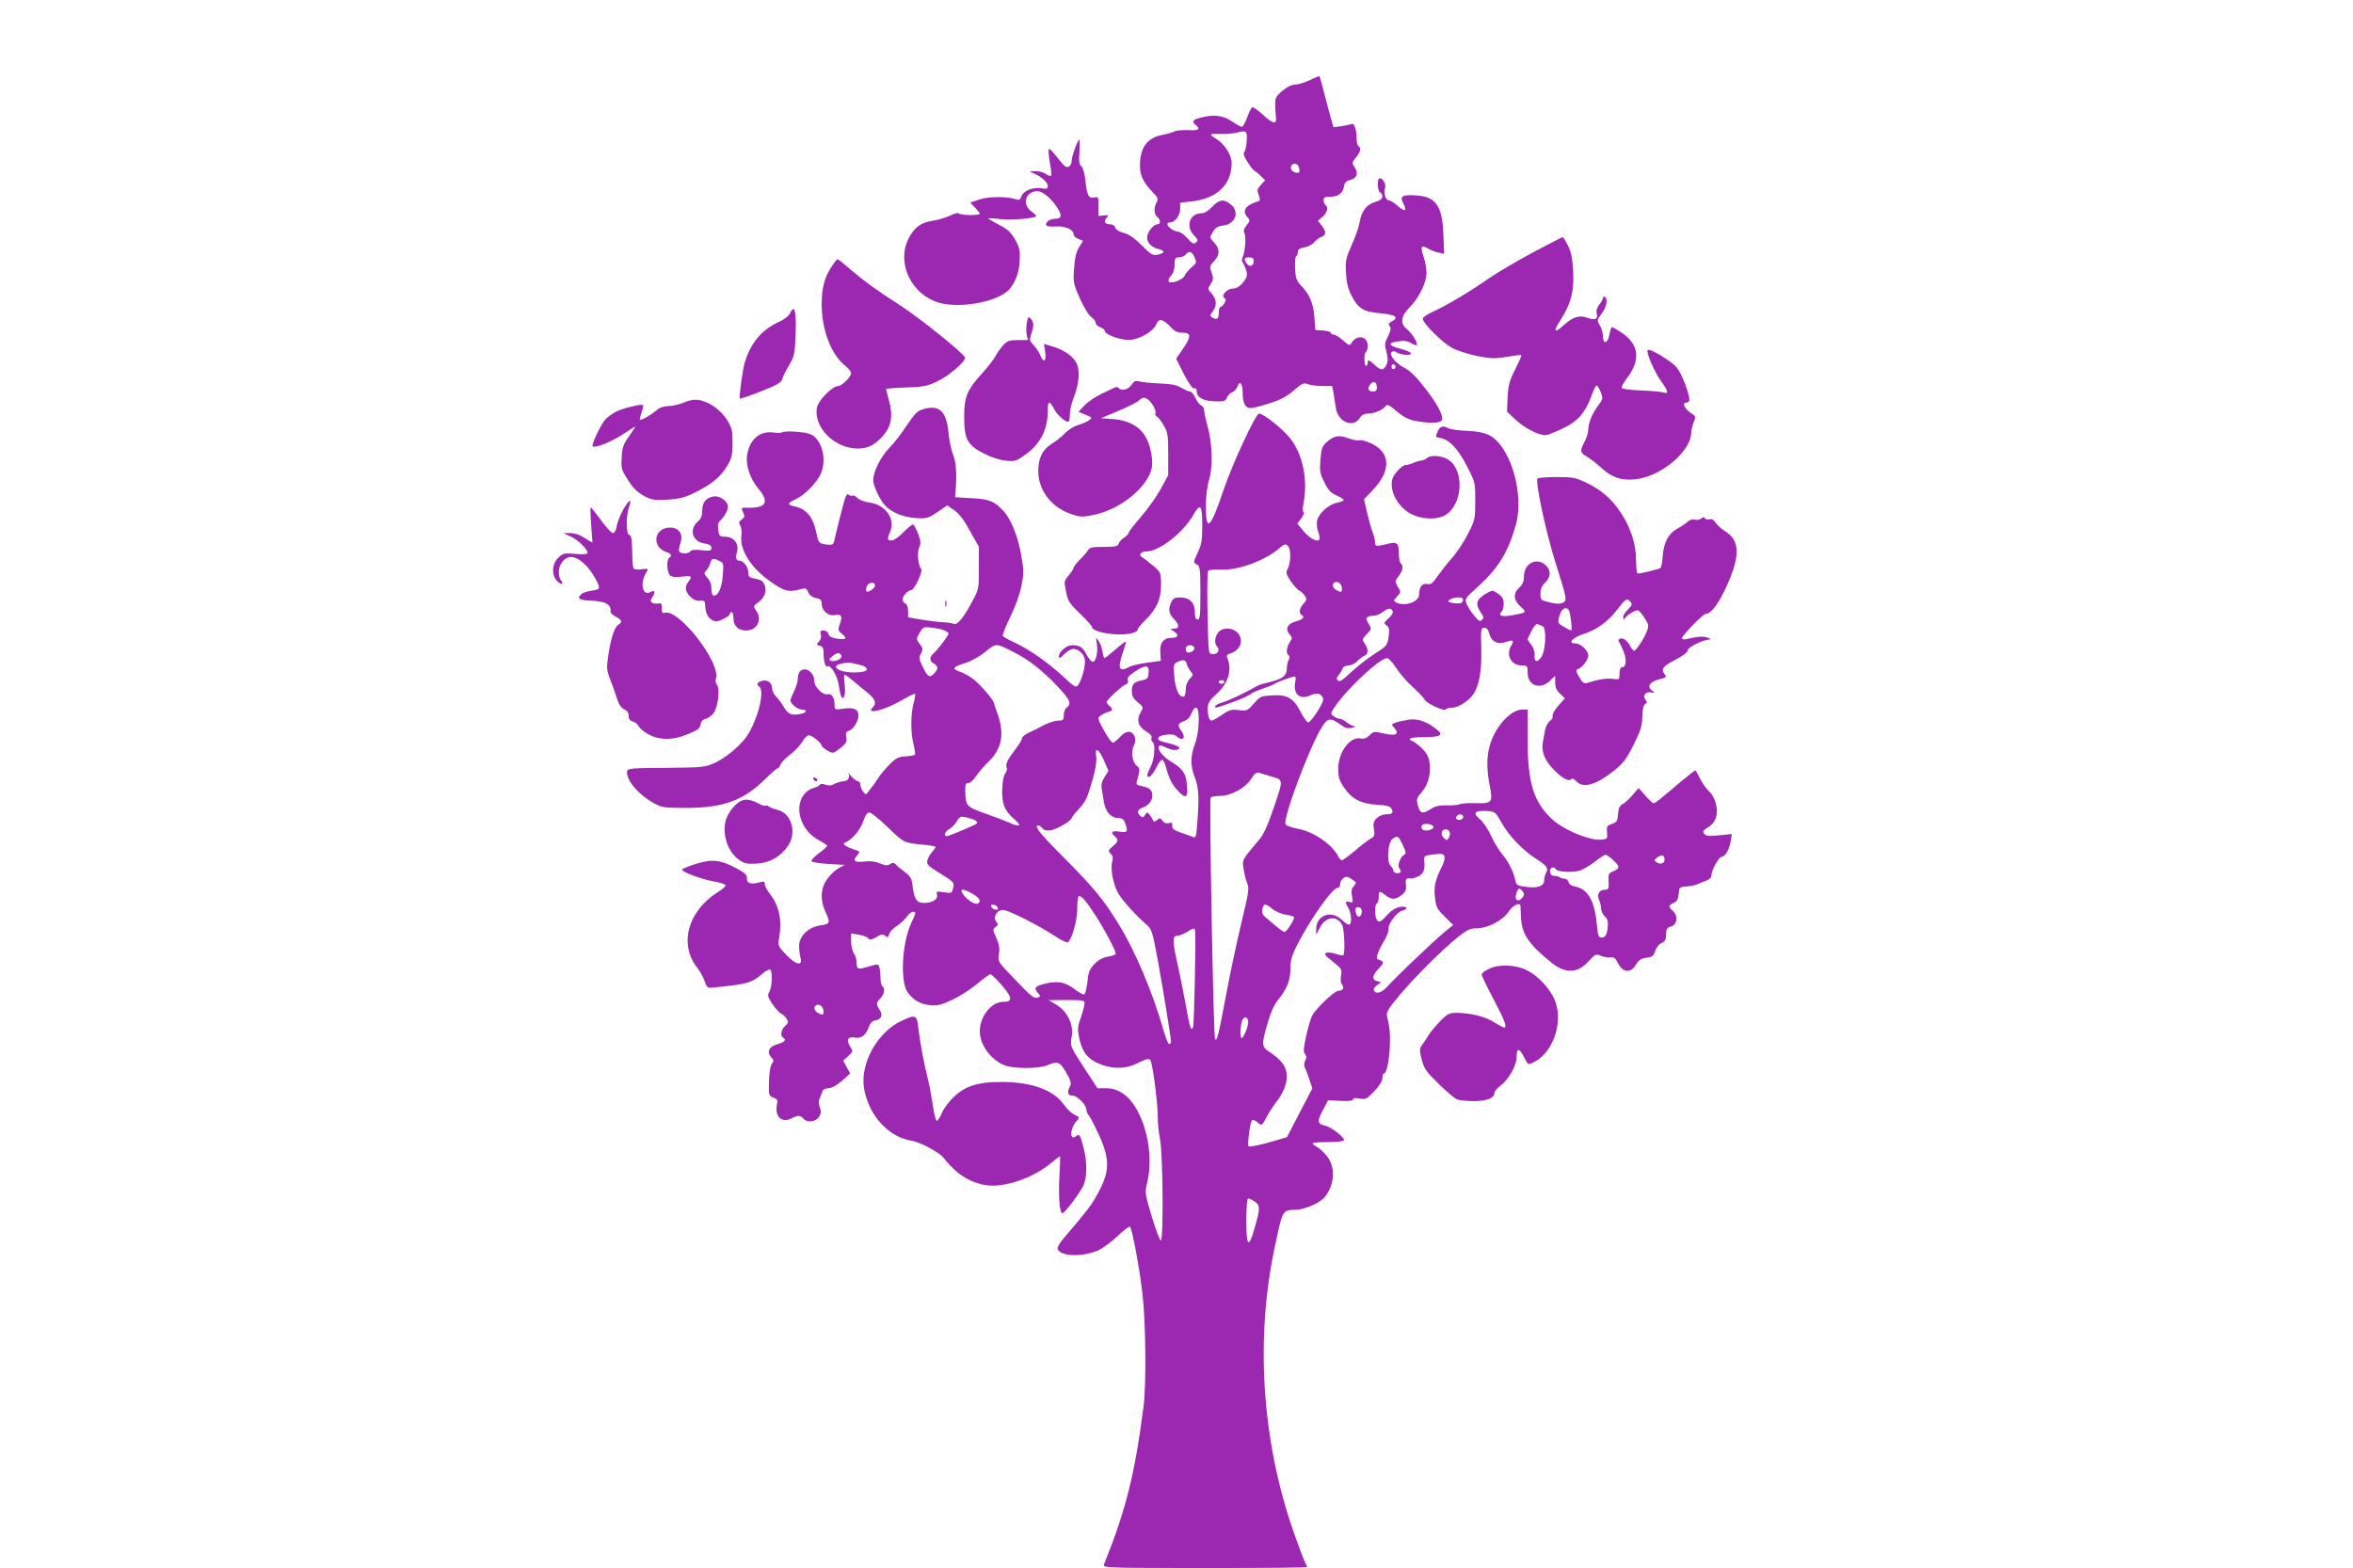 <?xml version="1.0" standalone="no"?>
<!DOCTYPE svg PUBLIC "-//W3C//DTD SVG 20010904//EN"
 "http://www.w3.org/TR/2001/REC-SVG-20010904/DTD/svg10.dtd">
<svg version="1.0" xmlns="http://www.w3.org/2000/svg"
 width="1280pt" height="853pt" viewBox="0 0 1280 853"
 preserveAspectRatio="xMidYMid meet">
<g transform="translate(0,853) scale(0.1,-0.1)"
fill="#9c27b0" stroke="none">
<path d="M7125 8094 c-28 -13 -63 -24 -80 -24 -19 -1 -44 -13 -70 -35 -35 -30
-39 -38 -38 -77 0 -24 3 -54 4 -67 6 -40 -18 -35 -70 14 -28 26 -54 44 -59 41
-6 -3 -18 -28 -28 -56 -10 -27 -23 -50 -28 -50 -6 0 -31 14 -55 30 -48 33
-103 39 -173 19 -41 -11 -46 -20 -23 -39 27 -23 16 -31 -43 -28 -31 1 -64 -2
-71 -6 -8 -5 -38 -14 -69 -20 -76 -15 -114 -61 -120 -145 -5 -67 11 -106 66
-164 32 -33 35 -40 24 -57 -16 -27 -15 -65 3 -80 19 -15 20 -40 2 -40 -22 0
-57 -44 -57 -72 0 -29 24 -54 63 -63 36 -9 34 -22 -4 -30 -28 -6 -36 -2 -88
50 -39 39 -68 60 -98 68 -26 6 -43 18 -46 29 -3 11 -14 18 -31 18 -28 0 -34
18 -13 39 10 10 6 12 -18 9 l-30 -3 0 53 c1 50 0 53 -21 48 -31 -8 -41 10 -49
89 -5 43 -14 74 -23 81 -11 8 -14 26 -10 77 2 37 2 67 0 67 -9 0 -42 -88 -42
-113 0 -16 -7 -30 -17 -34 -16 -6 -21 -1 -79 72 -12 16 -26 27 -29 23 -3 -3 0
-35 6 -72 7 -36 10 -69 6 -72 -3 -3 -16 1 -29 10 -12 9 -38 16 -58 15 -32 0
-33 -1 -11 -10 42 -17 81 -50 81 -70 0 -17 -5 -18 -38 -13 -46 7 -97 -15 -107
-47 -5 -16 -12 -19 -28 -13 -49 16 -147 16 -198 -1 l-51 -17 26 -27 c14 -15
26 -30 26 -34 0 -10 -108 -9 -114 2 -3 5 -25 -1 -48 -12 -23 -11 -66 -24 -96
-28 -64 -9 -104 -41 -134 -106 -59 -132 23 -297 171 -340 106 -30 289 -1 365
58 41 32 69 96 73 169 3 57 0 71 -24 115 -22 39 -40 57 -85 80 -31 17 -59 33
-62 36 -3 3 27 2 67 -3 62 -6 181 3 194 16 2 2 -10 14 -26 26 -54 38 -32 110
33 110 28 0 77 -41 109 -92 25 -40 22 -58 -11 -58 -15 0 -33 -5 -40 -12 -24
-24 -12 -33 38 -30 54 4 100 -16 100 -43 0 -9 12 -20 26 -25 l26 -10 -22 -35
c-16 -26 -23 -58 -27 -115 -6 -76 -4 -83 32 -165 22 -48 48 -91 62 -100 12 -9
23 -22 23 -30 0 -9 11 -20 25 -25 14 -5 25 -14 25 -20 0 -21 89 -52 138 -49
54 4 128 48 142 85 13 33 36 30 74 -11 26 -28 41 -35 70 -35 50 0 47 -25 -13
-108 l-23 -33 42 -84 c29 -55 48 -81 57 -78 8 3 13 -2 13 -14 0 -35 33 -54 96
-56 53 -2 60 0 69 21 5 12 18 25 28 28 10 3 22 17 28 30 13 37 29 19 29 -32 0
-56 14 -84 43 -84 12 0 58 11 103 26 60 19 94 37 132 70 45 39 53 43 77 34 14
-5 50 -10 79 -10 l53 0 8 -42 c3 -24 9 -59 12 -78 11 -75 93 -110 129 -55 11
17 25 25 45 25 34 0 80 19 96 40 9 13 18 9 62 -28 36 -31 64 -45 102 -52 64
-12 119 -13 138 -1 20 13 -8 75 -72 160 -61 80 -94 114 -134 134 -42 22 -77
67 -63 81 7 7 16 7 30 -2 25 -15 89 -17 73 -1 -6 6 -32 16 -59 23 -62 16 -66
32 -9 39 34 5 53 2 71 -9 13 -9 27 -14 30 -11 9 9 -24 64 -53 87 -38 30 -33
70 16 119 50 50 91 134 91 186 0 23 -7 63 -16 89 -19 55 -13 66 24 44 15 -9
41 -19 57 -22 l31 -7 -4 103 c-6 159 -40 208 -149 215 -76 5 -90 -4 -69 -44
22 -43 9 -48 -31 -13 -18 17 -40 30 -48 30 -17 0 -30 42 -21 66 8 20 -10 54
-28 54 -17 0 -13 -73 3 -78 6 -2 11 -12 11 -21 0 -12 -13 -22 -40 -30 -47 -14
-74 -51 -84 -111 -3 -22 -22 -76 -42 -121 -33 -74 -36 -89 -32 -153 2 -50 11
-86 28 -120 38 -75 65 -92 159 -100 84 -8 104 -23 60 -46 -16 -9 -18 -14 -9
-25 8 -10 6 -23 -9 -54 -19 -36 -20 -45 -9 -85 9 -34 9 -51 0 -70 -15 -33 -30
-33 -64 -1 -31 29 -38 31 -38 10 0 -8 -4 -15 -8 -15 -12 0 -13 68 -2 75 6 3
10 19 10 35 0 53 -61 62 -89 13 -8 -15 -13 -13 -45 15 -20 18 -43 32 -51 32
-8 0 -15 4 -15 9 0 6 -19 11 -42 13 l-43 3 -5 70 c-6 76 -25 122 -72 171 -25
26 -30 41 -33 93 -1 33 1 64 6 67 5 3 9 13 9 23 0 14 10 21 36 25 19 4 43 16
52 27 9 12 27 25 40 30 27 11 28 29 2 62 l-21 26 26 22 c26 23 33 53 15 64 -5
3 -10 15 -10 26 0 15 7 19 38 19 43 0 68 20 74 59 2 18 12 27 36 33 36 10 43
39 18 73 -12 17 -11 23 10 48 25 30 30 52 14 62 -5 3 -10 19 -10 34 0 57 -12
92 -28 86 -9 -3 -34 -8 -57 -12 l-41 -5 -17 58 c-9 33 -25 94 -36 137 -11 43
-21 80 -23 82 -2 2 -26 -7 -53 -21z m-343 -329 c-1 -27 -7 -54 -13 -61 -7 -9
-3 -24 18 -56 15 -24 32 -45 37 -47 6 -2 21 -15 34 -28 l24 -24 -23 -25 c-20
-22 -22 -28 -12 -55 10 -26 9 -31 -5 -35 -66 -20 -87 -51 -57 -84 16 -18 16
-21 -4 -46 -15 -19 -18 -31 -11 -44 10 -19 3 -103 -11 -131 -4 -9 -4 -20 0
-25 5 -5 13 -23 19 -41 8 -24 7 -36 -5 -55 -23 -33 -44 -48 -68 -48 -29 0 -64
-38 -46 -49 10 -7 11 -13 2 -30 -7 -11 -16 -21 -21 -21 -6 0 -10 -13 -10 -28
0 -36 -8 -44 -32 -31 -18 10 -18 11 1 38 23 32 19 64 -11 98 -19 20 -19 22 -2
48 15 23 16 31 5 62 -12 32 -11 37 13 62 33 34 33 68 1 101 -25 27 -26 27 -8
57 13 24 26 32 57 36 68 9 91 76 40 116 -38 30 -62 26 -100 -14 -19 -21 -42
-35 -56 -35 -66 0 -91 -70 -43 -120 22 -23 24 -29 11 -39 -13 -11 -20 -7 -47
23 -17 20 -40 36 -52 36 -21 0 -57 26 -57 42 0 4 7 8 15 8 27 0 55 38 55 74
l0 33 60 7 c142 16 220 91 220 211 0 42 -40 104 -86 131 -42 26 -40 27 41 25
22 0 56 3 75 8 51 13 55 9 52 -44z m282 -141 c9 -24 7 -34 -6 -34 -23 0 -41
18 -35 34 8 21 33 21 41 0z m-566 -494 c13 -28 12 -31 -17 -55 -16 -14 -32
-34 -36 -43 -6 -22 -73 -48 -86 -35 -6 6 -2 19 11 33 13 14 20 37 20 62 0 33
3 38 24 38 13 0 29 7 36 15 19 23 34 18 48 -15z m322 -19 c0 -28 -21 -37 -37
-16 -19 27 -16 35 12 35 18 0 25 -5 25 -19z m772 -576 c0 -5 -5 -11 -11 -13
-6 -2 -11 4 -11 13 0 9 5 15 11 13 6 -2 11 -8 11 -13z m-102 -117 c0 -11 -8
-18 -19 -18 -29 0 -36 18 -15 41 19 21 34 11 34 -23z"/>
<path d="M8339 7157 c-85 -46 -191 -108 -235 -138 -105 -74 -240 -154 -308
-184 -31 -14 -56 -31 -56 -39 0 -25 106 -130 160 -159 29 -15 91 -35 137 -44
73 -14 95 -15 160 -4 41 7 77 11 79 9 2 -3 -13 -37 -34 -78 -31 -62 -37 -84
-41 -151 l-3 -78 43 -41 c58 -54 141 -94 175 -86 14 4 54 20 89 37 76 36 119
84 151 172 12 34 25 61 30 60 4 -1 14 -17 22 -37 13 -33 12 -37 -12 -69 -33
-42 -56 -99 -56 -134 0 -16 -9 -45 -20 -66 -27 -50 -25 -60 13 -81 17 -11 53
-38 78 -61 55 -51 104 -69 178 -63 139 10 310 150 311 255 1 15 7 41 14 58 12
28 11 31 -18 50 -34 23 -47 55 -22 55 9 0 16 6 16 14 0 36 -42 145 -69 177
-29 35 -147 106 -158 95 -10 -10 36 -118 72 -168 41 -57 44 -73 13 -63 -13 4
-68 9 -123 11 -57 2 -101 8 -103 14 -2 5 9 27 25 48 80 103 71 188 -28 254
-23 15 -45 28 -50 28 -4 0 -10 -18 -14 -40 -8 -49 -35 -56 -35 -9 0 17 -8 44
-17 59 -16 28 -16 30 10 64 27 35 35 80 17 91 -5 3 -10 1 -10 -5 0 -7 -9 -23
-20 -37 -13 -16 -18 -34 -14 -48 8 -31 -9 -39 -50 -24 -44 16 -78 6 -125 -36
-57 -52 -65 -43 -22 24 57 89 74 154 69 264 -4 70 -10 103 -28 140 -13 26 -26
47 -29 47 -4 0 -76 -38 -162 -83z"/>
<path d="M4526 7083 c-41 -61 -56 -119 -56 -207 0 -140 50 -273 127 -335 18
-14 33 -33 33 -40 0 -21 -50 -71 -71 -71 -31 0 -108 -79 -115 -117 -20 -106
95 -222 219 -223 59 0 93 17 140 69 46 51 56 109 33 192 -9 32 -16 61 -16 63
0 2 48 6 108 8 94 3 115 7 172 34 61 29 150 105 150 128 0 18 -249 218 -355
286 -122 78 -191 128 -272 197 -33 29 -64 53 -67 53 -3 0 -17 -17 -30 -37z"/>
<path d="M4299 6828 c-7 -16 -31 -35 -62 -49 -93 -43 -152 -112 -185 -219 -12
-38 -33 -192 -27 -198 2 -3 53 15 114 39 87 34 111 48 116 66 3 12 19 46 37
75 29 50 32 60 36 171 5 124 -6 165 -29 115z"/>
<path d="M5586 6775 c-4 -20 -4 -50 -1 -66 l7 -29 -54 0 c-46 0 -58 -4 -80
-27 -14 -16 -33 -41 -41 -58 -8 -16 -40 -57 -70 -91 -86 -94 -102 -132 -102
-239 0 -124 17 -156 107 -202 41 -21 87 -36 120 -39 51 -5 56 -4 114 39 79 59
116 137 114 245 -1 41 13 41 33 -1 16 -34 70 -80 81 -70 3 4 6 23 6 42 0 20
10 61 22 91 31 81 35 152 9 193 -22 36 -74 69 -134 85 l-38 11 7 -45 c7 -51
-10 -61 -27 -16 -6 15 -22 39 -36 54 -24 25 -24 28 -12 65 15 43 13 62 -6 81
-10 11 -14 7 -19 -23z"/>
<path d="M6155 6436 c-17 -26 -58 -36 -70 -16 -3 5 -13 6 -23 1 -9 -4 -42 -20
-73 -35 -31 -15 -71 -42 -89 -61 l-33 -35 38 -16 c37 -15 38 -17 20 -30 -11
-8 -38 -20 -60 -26 -22 -6 -53 -26 -70 -43 -16 -18 -49 -44 -73 -59 -53 -33
-75 -80 -74 -155 3 -105 78 -197 189 -231 42 -13 56 -13 118 0 145 32 291 153
311 257 8 43 -9 127 -36 170 -33 55 -94 87 -172 93 l-69 5 93 39 c51 21 103
47 115 58 17 16 25 18 42 9 24 -13 55 -67 46 -81 -3 -5 1 -12 9 -17 8 -4 25
-26 37 -48 21 -36 24 -52 24 -155 l0 -115 -40 -74 c-22 -40 -70 -108 -107
-151 -38 -43 -68 -82 -68 -88 0 -5 -11 -17 -24 -26 -14 -8 -27 -23 -30 -33 -5
-15 -18 -18 -82 -18 -62 0 -77 -3 -85 -18 -6 -10 -26 -33 -45 -52 -19 -19 -34
-39 -34 -44 0 -5 -12 -24 -26 -41 -26 -30 -26 -33 -15 -88 10 -51 17 -63 76
-120 36 -34 65 -67 65 -73 0 -18 64 -37 135 -40 66 -3 115 10 115 30 0 4 18
25 40 47 63 62 87 117 86 195 -1 66 -2 67 -45 103 -24 20 -50 40 -58 45 -22
12 -7 31 23 31 69 0 200 101 255 198 39 68 49 56 49 -55 0 -83 -4 -106 -25
-150 -24 -52 -24 -53 -5 -63 18 -10 20 -22 20 -155 0 -122 -2 -145 -15 -145
-11 0 -15 11 -15 40 0 51 -29 80 -80 80 -30 0 -39 -5 -48 -25 -18 -39 -14 -63
13 -91 31 -31 32 -54 3 -54 l-22 0 22 -16 c28 -19 20 -34 -17 -34 -42 0 -64
-30 -59 -82 l3 -43 -75 -10 c-41 -6 -85 -16 -97 -23 -56 -31 -65 -9 -34 81 11
32 18 57 15 57 -3 0 -30 -20 -58 -45 -29 -25 -55 -45 -58 -45 -3 0 -8 17 -11
38 -4 21 -13 46 -22 57 -14 19 -14 18 -9 -12 9 -45 -4 -103 -21 -103 -8 0 -23
17 -34 39 -22 41 -37 51 -80 51 -30 0 -71 -36 -71 -62 0 -12 8 -9 29 13 16 16
38 29 49 29 32 0 63 -32 64 -65 1 -38 -18 -105 -36 -130 -13 -18 -17 -16 -86
48 -83 76 -182 145 -264 183 -30 14 -58 29 -61 35 -3 5 15 50 40 101 27 55 52
124 61 169 14 70 14 86 -1 170 -17 100 -56 197 -97 240 -49 53 -77 64 -172 69
l-91 5 3 30 c8 94 3 163 -13 200 -9 22 -21 75 -25 118 -11 119 -49 156 -135
132 -34 -10 -47 -22 -92 -89 -28 -43 -72 -100 -97 -125 -46 -47 -86 -128 -86
-174 1 -30 36 -106 63 -135 36 -39 97 -65 167 -70 62 -4 68 -2 119 32 l54 37
38 -27 c27 -18 54 -54 86 -113 l48 -86 0 -115 c0 -114 0 -115 -39 -187 -44
-84 -81 -127 -98 -117 -6 4 -32 8 -57 9 -25 1 -79 8 -118 14 l-73 13 0 34 c0
22 -6 37 -15 40 -8 4 -15 14 -15 24 0 18 30 50 47 50 16 0 65 101 54 114 -16
21 -23 88 -11 117 10 23 9 36 -5 74 -10 25 -22 48 -26 51 -5 3 -29 -15 -53
-40 -25 -26 -53 -46 -65 -46 -25 0 -26 7 -8 50 29 67 -27 145 -113 156 -28 4
-56 14 -66 25 -9 10 -21 16 -26 13 -5 -3 -15 -1 -22 5 -10 9 -19 -11 -40 -97
-15 -59 -31 -123 -35 -142 -6 -31 -10 -35 -36 -33 -46 4 -53 10 -61 50 -18 97
-54 144 -121 158 -43 9 -41 18 7 40 47 21 116 92 136 140 28 68 12 157 -36
200 -16 14 -42 22 -94 26 -39 3 -75 2 -79 -2 -5 -4 -26 -5 -48 -2 -76 11 -131
-36 -145 -124 -8 -54 17 -128 61 -181 61 -71 44 -106 -51 -104 -43 1 -43 1
-32 -24 11 -22 9 -28 -7 -40 -16 -12 -17 -18 -8 -33 6 -10 9 -36 6 -57 -9 -74
49 -169 152 -243 71 -52 102 -63 150 -51 53 13 50 13 63 -14 6 -14 22 -26 41
-29 25 -5 31 -12 31 -32 0 -37 36 -68 71 -61 36 7 43 -5 28 -48 -12 -32 -11
-36 12 -55 31 -25 22 -33 -29 -25 -28 4 -42 12 -45 25 -3 11 -14 19 -27 19
-17 0 -20 -4 -15 -21 4 -13 1 -27 -9 -38 -16 -17 -15 -19 4 -24 15 -4 20 -13
20 -39 0 -43 10 -79 20 -73 19 12 58 -55 64 -109 4 -31 11 -58 16 -61 14 -9
21 26 14 76 -4 27 -3 49 1 49 4 0 24 -15 45 -33 21 -17 56 -47 79 -65 42 -34
51 -58 29 -80 -42 -42 64 -16 158 39 37 22 69 37 72 34 3 -2 -1 -25 -8 -50
-16 -58 -17 -157 -1 -223 7 -29 11 -55 8 -58 -3 -3 -26 -7 -52 -9 -39 -2 -52
-9 -88 -46 -24 -24 -51 -57 -61 -74 -11 -16 -23 -34 -28 -40 -5 -5 -15 -19
-23 -30 -15 -20 -15 -20 -30 -1 -8 11 -15 28 -15 38 0 10 -6 18 -12 18 -7 0
-24 12 -38 28 -14 15 -21 22 -16 15 13 -20 -1 -43 -26 -43 -13 -1 -34 -7 -48
-14 -17 -10 -31 -11 -49 -5 -14 6 -27 6 -30 1 -3 -5 -17 -13 -31 -17 -120 -36
-105 -217 24 -285 25 -14 46 -28 46 -31 0 -4 -20 -22 -45 -40 -24 -19 -43 -38
-41 -44 1 -5 43 -12 92 -15 l89 -5 -33 -18 c-18 -10 -46 -36 -62 -59 -36 -50
-40 -111 -10 -177 28 -62 26 -68 -27 -75 -66 -9 -117 -60 -116 -113 0 -21 4
-50 8 -65 12 -46 -28 -36 -80 20 -42 44 -44 49 -37 87 17 97 1 178 -49 241
-16 20 -29 45 -29 55 0 15 -4 16 -32 8 -44 -12 -68 -3 -65 24 2 17 -10 28 -58
54 -86 46 -132 51 -221 23 -41 -13 -74 -27 -74 -31 0 -12 102 -51 168 -63 36
-6 67 -16 69 -21 2 -6 -17 -23 -42 -38 -163 -103 -212 -282 -114 -409 16 -20
35 -54 42 -75 10 -32 17 -38 37 -36 192 18 220 26 274 73 19 17 40 29 46 25
14 -9 10 -95 -5 -121 -11 -18 -9 -26 16 -65 17 -24 38 -48 47 -52 10 -5 24
-17 31 -29 11 -17 10 -23 -8 -39 -22 -21 -28 -54 -11 -64 20 -12 9 -24 -29
-35 -47 -12 -62 -42 -36 -71 15 -16 16 -21 4 -35 -8 -10 -14 -46 -16 -96 -2
-76 -1 -79 24 -89 22 -8 25 -14 19 -39 -12 -64 27 -101 80 -74 34 18 49 18 64
-1 20 -24 67 -19 85 9 12 18 13 29 5 52 -7 19 -8 35 -1 49 5 11 12 28 15 38 3
10 16 17 33 17 18 1 44 15 73 40 l45 40 -19 35 -19 35 27 25 c27 25 27 27 11
51 -23 35 -13 57 23 50 35 -8 63 12 77 55 8 22 19 35 33 37 35 5 47 28 28 57
-21 32 -20 41 4 65 21 21 26 55 10 65 -5 3 -10 23 -10 43 0 20 -3 47 -6 58 -5
21 -8 21 -51 8 -67 -20 -73 -19 -73 19 0 17 -7 41 -15 51 -8 11 -15 40 -15 64
l0 44 43 -7 c23 -4 46 -12 51 -20 7 -10 16 -8 43 7 27 17 36 18 49 7 13 -10
16 -9 21 9 3 12 20 31 39 43 18 11 43 34 55 50 11 16 27 29 35 29 19 0 18 -4
-10 -64 -50 -108 -60 -319 -18 -375 32 -43 69 -64 121 -69 43 -4 61 1 123 30
40 19 101 58 134 86 34 29 66 52 72 52 6 0 33 -27 62 -60 58 -67 60 -90 7 -90
-64 0 -127 -79 -127 -160 0 -73 58 -153 132 -184 49 -21 186 -21 235 -1 57 24
69 20 103 -40 25 -43 29 -58 21 -74 -18 -33 -13 -51 13 -51 26 0 76 -51 76
-77 0 -9 6 -24 14 -32 8 -9 33 -59 57 -111 59 -134 56 -197 -15 -323 -31 -57
-56 -88 -177 -230 -24 -28 -39 -53 -35 -62 15 -41 135 -44 220 -7 26 12 73 47
106 78 33 32 63 54 67 51 12 -12 53 -231 68 -367 18 -152 21 -492 6 -610 -49
-376 -96 -564 -216 -862 -7 -17 23 -18 549 -18 306 0 556 2 556 5 0 4 -6 18
-14 33 -7 15 -34 86 -59 158 -173 498 -209 1047 -103 1548 45 210 41 203 119
205 21 0 64 13 95 28 43 22 61 38 79 72 34 64 32 136 -5 187 -16 21 -41 45
-55 53 -15 8 -27 18 -27 21 0 4 35 7 79 7 43 0 84 4 90 8 16 9 -65 74 -102 82
-41 8 -43 25 -10 85 l28 53 68 -4 c46 -2 67 1 67 8 0 8 12 10 36 5 32 -6 39
-3 80 40 28 29 44 55 44 71 0 14 4 25 8 25 25 0 44 185 27 266 -3 13 -7 35
-10 49 -4 19 10 42 69 112 86 102 235 250 319 317 48 38 65 46 100 46 61 0
142 43 174 91 23 34 61 53 64 32 0 -5 2 -33 3 -63 3 -90 44 -150 170 -250 74
-58 140 -54 198 11 36 39 39 41 67 29 16 -6 39 -10 52 -8 18 2 27 -4 38 -27
27 -57 71 -62 101 -12 15 25 28 33 57 37 32 4 39 10 47 37 5 17 20 36 33 42
23 11 25 15 27 60 1 18 8 27 26 31 34 8 40 58 10 85 -26 23 -25 29 4 43 19 8
25 20 28 49 3 37 4 38 43 41 22 1 49 7 60 12 11 5 32 14 48 20 17 6 27 17 27
29 0 27 41 101 57 101 18 0 40 38 48 84 l6 39 -69 -7 c-55 -6 -71 -4 -81 8
-11 13 -7 18 20 35 43 26 58 71 43 130 -6 25 -22 54 -37 66 -14 13 -35 42 -47
66 -13 24 -24 46 -26 48 -2 2 -37 -25 -79 -60 -111 -95 -142 -119 -150 -119
-4 0 -24 19 -44 41 l-37 42 -34 -39 c-18 -22 -43 -44 -54 -49 -15 -8 -22 -22
-24 -53 -3 -38 -7 -45 -33 -54 -27 -9 -30 -14 -27 -47 3 -35 2 -36 -36 -39
-57 -5 -193 51 -253 103 -110 97 -143 200 -143 448 l0 157 -29 0 c-39 0 -88
-36 -128 -93 -61 -90 -76 -184 -49 -322 18 -91 13 -97 -79 -94 -40 1 -78 -2
-85 -6 -7 -4 -38 -7 -69 -6 -41 1 -64 -5 -86 -19 -45 -30 -61 -26 -72 18 -9
35 -7 41 23 75 35 42 50 103 39 167 -5 28 -18 49 -46 75 -21 19 -44 35 -49 35
-6 0 -10 5 -10 10 0 6 31 10 73 10 91 0 111 10 76 39 -52 44 -107 64 -156 56
-25 -4 -57 -11 -71 -16 -24 -9 -24 -10 -7 -29 31 -34 7 -46 -58 -30 -52 12
-56 11 -77 -10 -16 -16 -30 -21 -49 -17 -57 11 -121 -75 -121 -164 0 -48 5
-65 33 -105 41 -61 92 -87 180 -92 51 -3 70 -8 77 -22 12 -22 4 -30 -32 -30
-15 0 -37 -9 -49 -21 -17 -17 -20 -29 -15 -60 5 -33 3 -40 -16 -50 -13 -7 -51
-36 -86 -66 -35 -29 -67 -53 -72 -53 -5 0 -15 10 -21 23 -34 65 -135 134 -221
149 -33 6 -62 17 -65 24 -14 36 132 424 198 529 33 51 46 53 104 11 23 -17 37
-20 60 -15 17 4 23 7 14 8 -9 0 -28 10 -42 21 -14 11 -31 20 -39 20 -8 0 -23
6 -33 14 -19 13 -18 15 9 55 70 101 243 261 282 261 8 0 30 -24 49 -54 19 -29
60 -77 92 -105 32 -29 60 -59 63 -67 7 -19 108 -66 115 -53 4 5 19 9 34 9 32
0 85 33 113 70 34 47 49 126 46 250 -3 108 -2 115 16 115 14 0 22 -10 28 -33
11 -43 47 -60 91 -44 37 14 46 8 29 -18 -32 -52 -2 -110 56 -110 30 0 32 -2
32 -38 0 -72 68 -97 122 -45 l28 27 0 -37 c0 -26 7 -43 27 -61 l26 -25 -36
-40 c-20 -23 -34 -47 -31 -55 3 -8 -3 -20 -14 -27 -10 -8 -22 -29 -26 -46 -3
-18 -9 -46 -12 -63 -11 -52 5 -99 49 -147 47 -52 89 -77 104 -62 6 6 16 2 28
-11 36 -40 107 -21 204 57 51 40 68 63 107 140 39 78 47 103 48 153 1 41 6 64
15 70 12 7 12 11 2 24 -18 22 2 46 32 39 22 -4 22 -4 2 12 -27 22 -10 47 43
60 37 9 39 12 27 28 -21 28 -10 42 61 79 39 20 64 39 64 49 0 17 82 58 117 60
13 0 12 3 -7 10 -23 9 -56 7 -117 -8 -14 -3 -23 -1 -23 6 0 14 114 131 128
131 30 0 72 57 116 154 74 165 71 247 -11 297 -19 12 -41 32 -50 45 -10 16
-22 23 -33 19 -10 -3 -21 -1 -25 5 -5 8 -11 8 -21 -1 -8 -6 -23 -9 -35 -6 -12
3 -28 -1 -38 -11 -10 -9 -35 -27 -57 -38 -48 -27 -74 -75 -79 -150 -2 -31 -8
-60 -12 -64 -8 -6 -105 -30 -124 -30 -5 0 -9 33 -9 73 0 87 -30 179 -85 261
-48 72 -104 121 -185 160 -59 28 -74 31 -162 31 -53 0 -100 -4 -104 -8 -14
-13 46 -295 96 -452 64 -202 66 -211 42 -224 -14 -7 -35 -7 -71 2 -50 11 -51
13 -51 48 0 25 7 42 25 59 34 32 33 72 -2 100 -50 39 -113 1 -113 -67 0 -25
-7 -43 -25 -59 -35 -32 -32 -68 7 -104 35 -32 35 -32 -50 -48 -54 -9 -75 -1
-53 21 6 6 11 26 11 43 0 25 -7 38 -30 54 -27 19 -32 20 -57 6 -16 -7 -36 -23
-46 -34 -18 -20 -14 -43 15 -84 10 -14 10 -20 0 -30 -11 -11 -19 -6 -42 22
-16 19 -35 48 -41 64 -12 28 -11 30 60 94 111 100 165 188 207 337 36 130 0
322 -82 432 -42 56 -86 75 -181 79 -46 2 -93 8 -103 14 -30 16 -46 12 -58 -15
-15 -34 -16 -32 16 -38 48 -10 95 -61 142 -153 45 -87 45 -88 45 -189 0 -99
-1 -104 -39 -178 -21 -43 -60 -102 -87 -132 -27 -30 -62 -76 -80 -101 -26 -38
-36 -45 -55 -41 -28 5 -44 -16 -44 -57 0 -40 -77 -67 -123 -44 -18 9 -18 11 3
33 21 23 22 24 4 53 -17 29 -16 31 4 57 23 29 28 60 12 70 -5 3 -10 25 -10 48
0 64 -9 72 -63 58 -61 -15 -67 -14 -67 9 0 11 -6 37 -14 57 -8 21 -21 69 -30
108 l-16 69 44 46 c107 110 103 212 -12 261 -25 11 -52 17 -60 14 -8 -3 -34 2
-58 11 -50 19 -78 14 -117 -21 -24 -22 -29 -35 -34 -95 -5 -61 -3 -75 21 -123
20 -42 35 -58 66 -72 22 -10 40 -21 40 -25 0 -4 -17 -11 -37 -15 -44 -8 -100
-58 -108 -97 -4 -15 -1 -43 6 -62 7 -20 10 -38 6 -42 -14 -14 -54 8 -86 47
l-34 41 22 28 c11 16 17 31 12 34 -5 3 -5 25 0 48 24 126 -3 263 -70 350 -38
51 -147 138 -172 138 -18 0 -143 -269 -191 -410 -74 -219 -98 -241 -98 -92 0
51 7 108 16 137 22 70 20 193 -5 289 -12 44 -21 87 -21 97 0 9 -7 19 -15 23
-8 3 -23 21 -32 41 -9 19 -22 35 -29 35 -7 0 -29 9 -48 21 -26 15 -56 21 -118
23 -46 2 -95 7 -110 11 -22 6 -29 2 -43 -19z m854 -880 c15 -18 12 -95 -5
-122 -10 -18 -8 -26 17 -65 17 -24 38 -48 47 -52 10 -5 24 -17 31 -29 11 -17
10 -23 -8 -42 -22 -24 -27 -51 -11 -61 20 -12 9 -24 -29 -35 -47 -12 -62 -42
-36 -70 16 -18 16 -21 1 -44 -18 -28 -21 -62 -6 -71 7 -4 7 -12 0 -25 -5 -10
-10 -32 -10 -49 0 -37 -24 -55 -95 -72 -27 -6 -57 -15 -65 -20 -59 -34 -152
-79 -187 -89 -24 -7 -43 -17 -43 -23 0 -11 9 -8 100 25 36 13 76 31 90 40 13
10 47 25 75 34 27 9 55 20 60 25 11 8 95 39 109 39 5 0 6 -14 2 -30 -13 -67
26 -100 84 -72 35 17 62 8 68 -21 4 -19 -66 -127 -82 -127 -6 0 -24 25 -40 56
-40 77 -73 96 -155 91 -61 -3 -66 -5 -100 -44 -35 -40 -38 -41 -82 -36 -41 5
-53 1 -92 -26 -25 -17 -50 -31 -55 -31 -14 0 -22 25 -22 66 0 29 8 43 48 79
65 60 86 130 58 197 -5 12 -1 18 16 23 58 18 77 76 38 115 -28 28 -84 27 -104
-2 -19 -26 -21 -59 -5 -75 18 -18 2 -45 -23 -41 -26 3 -24 -16 -30 275 -1 94
0 175 5 179 4 4 34 6 67 5 95 -4 236 47 315 113 35 30 39 30 54 12z m291 -227
c0 -22 -4 -23 -31 -9 -21 12 -25 36 -6 43 17 6 37 -12 37 -34z m-2540 16 c0
-15 -38 -41 -47 -32 -3 3 -2 15 2 26 7 24 45 29 45 6z m3198 -82 c-3 -14 -12
-17 -38 -15 -19 1 -36 5 -39 8 -9 9 23 24 52 24 22 0 28 -4 25 -17z m912 -8
c11 -13 8 -19 -14 -40 -14 -13 -26 -32 -26 -42 1 -16 2 -16 13 -2 13 17 50 39
66 39 6 0 22 -18 37 -41 23 -37 24 -44 13 -73 -15 -40 -59 -106 -70 -106 -5 0
-15 13 -23 29 -16 30 -41 45 -57 35 -6 -3 -6 -11 -1 -17 5 -7 16 -31 25 -53
17 -45 13 -84 -9 -84 -9 0 -14 -12 -14 -34 0 -34 -1 -34 -37 -29 -34 4 -75 -2
-139 -22 -17 -5 -25 1 -43 31 -17 29 -20 39 -10 43 26 8 59 51 59 75 0 28 -42
66 -72 66 -41 0 -13 32 43 50 73 22 139 70 189 137 44 57 51 61 70 38z m-1294
-50 c4 -8 -6 -25 -23 -39 -26 -23 -27 -26 -10 -38 14 -11 16 -22 11 -62 -7
-47 -9 -50 -78 -94 -39 -25 -97 -71 -129 -101 -43 -41 -60 -52 -69 -43 -9 9
-8 16 4 29 8 10 18 26 21 36 4 10 17 17 32 17 14 0 36 10 48 23 12 13 30 26
40 30 21 8 22 35 1 66 -15 21 -15 24 11 51 27 28 27 30 11 55 -21 31 -14 45
23 45 16 0 39 9 52 20 29 23 48 25 55 5z m959 5 c8 -14 19 -110 12 -110 -3 0
-21 9 -40 20 -33 20 -34 21 -24 60 11 39 37 54 52 30z m-144 -86 c23 -8 18
-131 -6 -168 -22 -33 -41 -28 -37 9 2 17 -5 40 -18 57 l-21 29 21 45 c13 25
27 43 34 39 6 -3 18 -8 27 -11z m-3248 -26 c9 -5 17 -11 17 -14 0 -11 -59 -89
-79 -106 -26 -22 -27 -44 -1 -58 24 -13 25 -28 3 -52 -25 -28 -36 -22 -62 32
-22 44 -23 52 -11 75 12 23 11 28 -7 52 -20 27 -20 27 0 61 19 33 21 33 71 27
28 -4 59 -11 69 -17z m374 -117 c77 -38 153 -98 230 -179 72 -75 84 -99 58
-119 -11 -7 -18 -25 -18 -43 0 -27 -4 -30 -31 -30 -17 -1 -51 -11 -76 -24 -25
-14 -62 -32 -82 -41 -21 -10 -38 -23 -38 -30 0 -8 -15 -33 -34 -58 -46 -60
-57 -83 -50 -102 4 -9 0 -23 -8 -33 -8 -10 -15 -44 -16 -85 -3 -79 12 -117 66
-164 28 -25 33 -33 19 -33 -10 0 -28 5 -40 12 -12 6 -69 28 -127 49 -115 40
-117 43 -119 127 -1 34 2 42 17 42 9 0 28 17 42 38 13 20 43 55 66 77 75 71
90 154 49 266 -9 24 -17 49 -18 55 -4 19 -76 102 -113 130 -19 15 -49 31 -67
38 -51 17 -47 27 18 47 36 11 82 36 115 63 61 49 56 49 157 -3z m979 28 c7
-12 -12 -29 -33 -29 -7 0 -13 9 -13 20 0 22 34 28 46 9z m-1919 -46 c6 -16
-35 -36 -55 -28 -15 6 -14 9 7 26 25 20 42 21 48 2z m1879 -45 c3 -13 13 -31
22 -41 14 -16 13 -19 -6 -40 -14 -15 -22 -36 -22 -60 0 -25 -5 -37 -14 -37
-24 0 -43 43 -48 112 -5 60 -4 67 16 76 33 16 44 14 52 -10z m-1771 -7 c17 -4
30 -13 30 -21 0 -11 -15 -16 -60 -18 -90 -3 -147 35 -73 49 18 4 42 5 53 2 11
-2 34 -8 50 -12z m1563 -47 c-2 -23 -9 -30 -36 -35 -44 -9 -55 -21 -55 -60 0
-24 8 -39 32 -59 32 -27 32 -27 15 -57 -23 -40 -12 -76 31 -102 22 -13 33 -25
29 -35 -3 -7 -1 -17 5 -21 18 -11 12 -93 -9 -135 -24 -47 -25 -61 -5 -54 8 3
24 26 36 50 12 25 26 43 32 41 6 -2 16 -23 22 -48 15 -56 31 -87 63 -121 42
-46 56 -38 49 30 -5 65 -23 91 -90 131 -67 41 -92 109 -27 76 33 -17 66 -20
75 -6 5 9 -27 22 -87 35 -43 10 -34 33 14 39 30 4 48 1 59 -9 34 -31 53 -6 24
32 -21 28 -18 38 15 51 20 7 34 22 41 42 6 17 17 31 25 31 23 0 19 -133 -6
-198 -25 -66 -25 -118 0 -182 21 -54 24 -109 13 -248 -5 -71 -8 -82 -22 -76
-9 4 -38 15 -66 24 -40 14 -50 22 -48 38 2 16 -2 19 -19 14 -14 -3 -26 1 -34
13 -12 16 -16 16 -30 4 -12 -10 -18 -10 -21 -3 -2 6 -10 20 -18 30 -14 18 -15
18 -26 1 -8 -14 -14 -16 -25 -6 -22 18 -17 36 15 47 33 12 54 43 49 74 -3 23
-19 34 -62 43 -23 5 -27 9 -21 28 17 56 17 68 0 80 -25 19 -35 76 -17 111 10
22 11 34 3 52 -15 33 -47 30 -79 -6 -15 -16 -32 -30 -38 -30 -7 0 -29 30 -49
67 -35 64 -36 68 -18 80 10 8 28 16 41 20 26 6 28 16 7 33 -8 7 -15 16 -15 20
0 13 83 89 103 96 12 4 16 12 12 23 -4 13 5 25 32 43 66 45 87 43 81 -8z m412
-44 c0 -5 -7 -10 -15 -10 -8 0 -15 5 -15 10 0 6 7 10 15 10 8 0 15 -4 15 -10z
m-655 -426 l25 -57 -21 -34 c-16 -25 -20 -43 -15 -68 3 -19 9 -52 12 -72 8
-49 39 -83 76 -83 21 0 31 -6 38 -26 18 -48 14 -55 -30 -48 -42 7 -52 -4 -25
-26 21 -18 19 -28 -12 -54 -25 -22 -26 -25 -11 -40 12 -12 14 -23 8 -45 -11
-38 7 -127 34 -173 23 -38 102 -125 153 -168 27 -23 32 -37 57 -170 27 -144
76 -444 76 -467 0 -7 -4 -13 -10 -13 -5 0 -18 33 -30 73 -60 211 -156 437
-248 585 -81 131 -135 196 -294 356 -133 133 -167 176 -139 176 5 0 15 -7 22
-16 9 -11 23 -14 45 -11 32 5 114 53 114 67 0 4 16 25 36 46 41 45 48 59 80
172 14 51 21 95 17 117 -9 54 14 43 42 -21z m910 -88 c67 -19 67 -14 16 -165
-35 -102 -57 -151 -82 -180 -94 -111 -92 -107 -84 -159 4 -26 13 -61 20 -78
11 -28 8 -49 -30 -205 -23 -96 -59 -264 -80 -374 -47 -249 -54 -280 -65 -269
-9 10 -33 1301 -24 1315 3 5 24 9 48 9 60 0 138 41 171 91 22 34 30 40 48 34
12 -4 40 -12 62 -19z m1253 -251 c40 -72 114 -149 187 -196 60 -38 70 -52 55
-79 -6 -10 -10 -28 -10 -39 0 -31 -35 -44 -96 -36 -48 6 -55 9 -60 33 -10 49
-38 105 -73 146 -19 23 -46 68 -61 102 -15 33 -42 73 -60 88 -41 34 -28 48 40
44 43 -3 45 -5 78 -63z m-3339 -25 c88 -85 89 -86 194 -95 37 -4 67 -9 67 -13
0 -3 -9 -15 -19 -26 -11 -12 -22 -32 -26 -46 -5 -22 2 -30 64 -68 81 -50 84
-52 75 -87 -6 -24 -9 -25 -50 -19 -39 6 -42 5 -37 -14 6 -24 -23 -43 -69 -44
-40 -1 -54 19 -63 87 -5 47 -11 57 -43 81 -20 15 -42 33 -49 41 -9 11 -15 12
-30 3 -15 -10 -27 -9 -56 3 -25 11 -53 14 -87 10 -54 -6 -64 5 -34 38 14 16
12 18 -23 29 -45 15 -64 30 -45 37 35 13 82 68 97 113 12 35 22 50 34 50 10 0
55 -36 100 -80z m3131 55 c0 -8 -9 -15 -20 -15 -20 0 -26 11 -13 23 12 13 33
7 33 -8z m-2656 -17 c10 -5 14 -13 10 -18 -9 -8 -122 -56 -156 -67 -27 -8 -22
21 5 36 13 7 32 26 41 42 16 27 22 29 49 23 18 -3 40 -11 51 -16z m2493 -35
c6 -16 -45 -29 -59 -15 -6 6 -7 15 -3 22 9 14 57 9 62 -7z m90 -33 c2 -8 -1
-22 -7 -30 -8 -13 -11 -13 -26 2 -10 9 -14 24 -10 33 7 20 40 16 43 -5z m-256
-67 c16 -33 19 -48 11 -51 -20 -6 -42 -56 -31 -73 14 -22 11 -29 -11 -29 -11
0 -20 6 -20 14 0 7 -7 19 -15 26 -23 19 -16 128 10 146 28 20 31 19 56 -33z
m227 -66 c2 -9 -4 -32 -13 -49 -37 -72 -46 -111 -39 -170 6 -53 11 -63 53
-104 l46 -46 -50 -41 c-63 -53 -266 -246 -306 -292 -31 -35 -62 -45 -75 -24
-4 7 3 19 16 29 l23 17 -22 6 c-30 7 -26 33 10 69 23 24 27 33 17 39 -7 5 -16
9 -20 9 -17 0 -6 38 26 92 20 32 32 65 30 75 -6 24 44 91 74 99 37 10 26 27
-14 20 -23 -5 -47 -20 -71 -47 -28 -31 -39 -37 -49 -28 -16 13 -19 85 -4 94 6
3 10 19 10 36 0 34 4 35 37 9 33 -26 54 -25 88 1 22 18 26 28 23 55 -4 32 2
39 26 35 5 -1 22 3 38 10 30 12 41 38 36 85 -3 27 -1 29 42 35 57 7 64 6 68
-14z m920 -18 c35 -33 34 -45 -5 -60 -20 -7 -24 -15 -23 -42 3 -51 1 -57 -19
-57 -31 0 -46 -26 -32 -56 6 -14 11 -35 11 -48 0 -13 9 -31 20 -41 14 -13 19
-28 16 -55 -4 -46 -12 -60 -35 -60 -15 0 -19 12 -25 75 -11 122 -49 189 -114
201 -22 4 -36 14 -39 25 -3 11 -13 19 -22 19 -10 0 -21 3 -25 7 -4 4 -17 8
-29 8 -15 0 -23 7 -25 23 -3 22 21 32 32 13 9 -14 87 -19 126 -8 19 5 57 27
84 48 27 22 54 39 60 39 6 0 26 -14 44 -31z m277 5 c0 -22 -23 -29 -45 -14
-13 9 -12 12 5 25 24 19 40 14 40 -11z m-1697 -110 c22 -15 22 -17 6 -35 -12
-14 -15 -27 -9 -55 6 -34 5 -36 -14 -31 -24 6 -25 1 -6 -33 18 -31 20 -90 3
-90 -7 0 -25 12 -40 27 -57 54 -138 24 -138 -51 l0 -31 18 35 c31 64 94 73
123 19 12 -23 17 -154 7 -165 -4 -3 -22 0 -41 7 -19 6 -42 9 -52 6 -13 -6 -7
-15 35 -48 49 -39 51 -43 45 -76 -4 -21 -2 -40 5 -48 15 -18 5 -35 -19 -35
-22 0 -125 -98 -144 -137 -8 -16 -22 -65 -32 -110 -14 -65 -16 -85 -6 -97 9
-11 10 -20 1 -35 -6 -13 -7 -27 -2 -38 5 -10 17 -40 25 -66 l16 -48 -69 -132
-69 -133 -53 -16 c-78 -24 -150 -39 -156 -34 -8 9 9 135 19 142 6 3 18 -1 28
-10 24 -22 26 -21 51 27 12 23 35 59 51 80 65 82 77 164 32 217 -14 18 -44 43
-65 56 -46 29 -47 40 -12 159 17 60 36 102 60 130 46 57 64 104 64 169 0 46 8
70 44 141 74 139 185 295 212 295 8 0 14 8 14 18 0 20 18 42 35 42 6 0 21 -7
33 -16z m932 -79 c0 -7 -7 -18 -15 -25 -24 -20 -38 0 -25 34 9 23 13 26 25 16
8 -7 15 -18 15 -25z m-3000 3 c39 -23 50 -41 30 -53 -12 -8 -49 12 -72 39 -35
42 -17 48 42 14z m669 -117 c50 -78 111 -193 111 -209 0 -5 -19 -12 -42 -16
-29 -5 -52 -17 -74 -40 -27 -28 -33 -43 -39 -100 -5 -41 -12 -66 -19 -66 -7 0
-30 13 -52 30 -49 37 -90 45 -154 30 -59 -14 -68 -24 -45 -50 16 -18 16 -20 2
-26 -22 -8 -30 -2 -131 103 -88 92 -89 92 -82 133 5 31 1 53 -14 88 -20 43
-20 47 -4 59 14 10 15 15 4 28 -20 25 2 65 36 65 29 0 195 -84 287 -145 31
-20 60 -34 66 -31 21 13 51 118 51 180 0 34 3 66 7 69 11 11 40 -22 92 -102z
m-531 41 c3 -9 -2 -13 -14 -10 -9 1 -19 9 -22 16 -3 9 2 13 14 10 9 -1 19 -9
22 -16z m1493 -6 c16 -14 49 -28 74 -32 25 -3 45 -10 45 -15 0 -15 -42 -79
-52 -79 -6 0 -27 15 -48 33 -20 17 -46 39 -57 48 -15 12 -19 24 -16 43 7 32
17 33 54 2z m487 -19 c-4 -29 -24 -32 -31 -6 -8 28 -1 40 19 32 8 -3 14 -15
12 -26z m-907 -99 c5 -55 -5 -516 -11 -527 -11 -21 -17 -5 -40 124 -12 66 -33
171 -47 233 -26 118 -25 142 4 142 10 0 32 9 48 19 36 23 45 25 46 9z m-601
-396 c0 -10 -9 -44 -20 -76 -18 -50 -19 -65 -10 -110 15 -73 41 -110 96 -137
74 -35 152 -37 217 -5 66 32 73 32 80 4 15 -59 36 -239 35 -293 0 -33 5 -87
12 -120 16 -73 20 -548 5 -553 -5 -2 -27 56 -49 128 -38 129 -39 132 -25 188
21 86 15 203 -15 297 -45 141 -117 215 -208 215 l-48 0 -64 98 c-88 136 -85
131 -76 182 12 63 -23 138 -83 174 l-42 25 98 1 c87 0 97 -2 97 -18z m-1420
-43 c0 -22 -4 -23 -31 -9 -21 12 -25 36 -6 43 17 6 37 -12 37 -34z m2310 -60
c0 -27 -29 -94 -37 -85 -10 10 -4 88 9 103 13 17 28 7 28 -18z m35 -975 c30
-20 31 -37 2 -138 -34 -121 -47 -111 -47 33 0 77 4 121 10 121 6 0 22 -7 35
-16z"/>
<path d="M3720 6340 c-25 -10 -63 -19 -84 -19 -24 -1 -48 -8 -60 -19 -32 -29
-96 -65 -96 -54 0 5 5 23 11 41 6 18 9 34 7 37 -8 8 -111 -17 -148 -36 -19
-10 -45 -29 -57 -42 -24 -26 -77 -137 -69 -146 12 -11 100 23 162 64 37 24 69
44 70 44 2 0 -13 -23 -33 -52 -32 -43 -38 -61 -41 -114 -4 -55 -1 -69 22 -106
38 -63 59 -84 105 -109 37 -19 53 -21 124 -17 69 5 95 12 154 42 88 44 135 84
171 145 22 38 27 57 27 121 0 68 -3 82 -30 126 -34 54 -99 100 -155 108 -23 4
-51 -1 -80 -14z"/>
<path d="M7762 6038 c-6 -6 -19 -12 -29 -13 -10 -1 -31 -7 -46 -14 -16 -6 -34
-11 -41 -11 -19 0 -65 -49 -72 -77 -15 -59 22 -137 87 -180 58 -38 153 -45
203 -14 95 59 103 247 12 302 -35 21 -96 25 -114 7z"/>
<path d="M3840 5810 c-13 -13 -20 -33 -20 -58 0 -28 -6 -44 -25 -60 -48 -42
-28 -108 35 -118 30 -5 40 -11 40 -25 0 -15 -7 -17 -54 -12 -34 4 -56 2 -60
-6 -9 -14 -53 -15 -61 -1 -3 6 -1 25 6 44 18 49 -7 86 -56 86 -89 0 -103 -108
-17 -134 23 -8 29 -21 12 -31 -16 -10 -12 -81 5 -95 10 -9 32 -11 65 -7 53 6
58 3 35 -27 -22 -29 -18 -53 10 -82 18 -17 34 -24 53 -22 25 3 27 0 29 -37 1
-40 29 -75 60 -75 20 0 73 29 73 40 0 6 5 10 10 10 6 0 10 -15 10 -33 0 -42
26 -67 68 -67 61 0 91 59 55 109 -16 23 -15 25 11 44 35 25 48 59 36 92 -10
26 -14 29 -62 39 -23 5 -28 12 -28 35 0 28 -26 61 -48 61 -18 0 -22 15 -13 48
13 44 -17 82 -64 82 -30 0 -33 3 -38 38 -4 27 0 41 13 52 21 20 40 54 40 74 0
26 -38 56 -70 56 -17 0 -39 -9 -50 -20z m73 -331 c23 -11 24 -15 19 -78 -5
-68 -24 -111 -48 -111 -9 0 -14 12 -14 37 0 24 -8 45 -22 60 -19 21 -20 24 -6
40 9 10 19 28 22 41 8 25 15 27 49 11z"/>
<path d="M3391 5759 c-16 -29 -33 -70 -36 -91 -4 -23 -12 -38 -21 -38 -8 0
-37 32 -65 70 -28 39 -53 70 -56 70 -2 0 -1 -43 3 -96 l7 -96 -23 13 c-12 8
-32 20 -44 26 -11 7 -37 13 -56 13 l-35 0 40 -19 c43 -19 99 -77 90 -91 -3 -5
-34 -7 -68 -3 -57 5 -64 3 -89 -20 -36 -33 -39 -96 -7 -128 11 -11 23 -18 27
-15 3 4 0 12 -6 18 -7 7 -12 28 -12 48 0 40 32 80 64 80 45 0 100 -50 140
-127 23 -45 21 -50 -24 -56 -23 -3 -47 -11 -55 -17 -29 -24 -16 -35 42 -37 86
-3 119 -20 114 -60 -1 -7 12 -19 29 -28 33 -17 38 -30 14 -43 -20 -11 -42 -76
-55 -167 -10 -68 -9 -80 9 -127 12 -29 28 -76 37 -104 11 -36 24 -55 41 -63
16 -7 24 -19 24 -36 0 -17 7 -26 23 -30 12 -4 27 -15 32 -27 6 -11 30 -31 55
-44 58 -31 129 -31 201 -2 67 27 77 34 81 61 2 13 12 23 27 27 13 3 33 17 43
31 24 32 36 132 18 154 -7 8 -9 22 -6 31 32 84 -205 389 -280 360 -10 -4 -14
3 -14 25 0 26 -3 30 -19 26 -10 -2 -25 -1 -32 4 -11 7 -12 12 -1 29 19 31 15
42 -10 29 -43 -23 -59 49 -22 107 13 21 12 22 -25 17 -21 -3 -41 -1 -45 5 -3
5 -7 49 -7 96 -2 65 -5 86 -16 86 -17 0 -18 102 -2 149 18 52 3 47 -30 -10z"/>
<path d="M5142 5245 c0 -16 2 -22 5 -12 2 9 2 23 0 30 -3 6 -5 -1 -5 -18z"/>
<path d="M4352 4878 c-7 -7 -12 -25 -12 -40 0 -16 -9 -46 -20 -68 -11 -22 -20
-44 -20 -51 0 -17 40 -49 61 -49 34 0 29 -18 -7 -24 -48 -9 -66 -2 -89 36 -10
18 -29 44 -42 57 -13 13 -23 34 -23 46 0 31 -24 49 -55 41 -26 -7 -32 -20 -15
-31 23 -14 10 -106 -26 -190 -28 -67 -48 -95 -95 -140 -32 -31 -84 -68 -116
-83 -57 -26 -62 -27 -268 -29 -188 -1 -210 -3 -213 -18 -10 -45 62 -130 150
-177 38 -21 56 -23 168 -23 207 0 315 40 438 162 29 29 57 53 62 53 5 0 11 9
15 19 3 11 27 36 53 56 27 20 56 52 67 71 10 18 26 34 35 34 18 0 70 -43 70
-57 0 -4 14 -16 31 -26 31 -17 31 -17 70 13 33 27 37 35 33 60 -5 22 -2 29 15
35 23 7 51 53 51 83 0 33 -25 45 -80 37 -49 -7 -50 -6 -50 20 0 40 -16 64 -39
58 -25 -6 -71 40 -71 71 0 49 -49 83 -78 54z"/>
<path d="M4425 4290 c3 -5 11 -10 16 -10 6 0 7 5 4 10 -3 6 -11 10 -16 10 -6
0 -7 -4 -4 -10z"/>
<path d="M3995 4145 c-19 -19 -39 -51 -45 -71 -25 -76 8 -179 71 -222 29 -20
44 -23 96 -20 71 4 131 39 170 97 50 74 17 180 -60 196 -17 4 -38 12 -45 18
-7 5 -15 7 -18 4 -4 -3 -23 3 -42 14 -55 29 -89 25 -127 -16z"/>
<path d="M8103 3261 c-24 -11 -43 -25 -43 -32 0 -7 29 -68 65 -135 61 -116 75
-154 57 -154 -4 0 -29 13 -54 29 -48 31 -130 51 -205 51 -38 0 -49 -5 -86 -42
-23 -24 -51 -57 -62 -74 -11 -18 -28 -43 -38 -57 -16 -22 -16 -29 -3 -81 13
-50 25 -67 92 -132 42 -42 88 -80 101 -85 13 -5 55 -9 91 -9 70 0 112 17 112
45 0 8 13 24 29 36 47 35 91 111 91 158 0 52 14 52 40 1 23 -45 22 -45 58 -26
108 57 161 233 104 348 -29 59 -89 121 -144 149 -61 31 -151 35 -205 10z"/>
<path d="M4903 2976 c-132 -62 -227 -236 -202 -371 27 -146 134 -262 260 -281
46 -7 157 -68 173 -94 5 -8 30 -36 56 -61 55 -54 137 -89 208 -89 100 0 231
50 317 121 26 22 49 39 51 39 2 0 1 -49 -3 -108 -6 -109 1 -202 16 -202 13 0
100 116 116 154 19 46 19 126 0 200 -19 73 -23 80 -40 66 -37 -31 -36 40 1 81
10 11 15 20 13 22 -2 1 -15 8 -29 16 -14 7 -37 30 -52 51 -55 79 -172 123
-333 124 -133 1 -201 -20 -265 -80 -27 -25 -57 -65 -67 -90 -10 -24 -22 -42
-28 -41 -5 2 -15 42 -21 88 -7 46 -19 112 -28 146 -19 73 -42 196 -51 276 -8
67 -14 69 -92 33z"/>
</g>
</svg>
